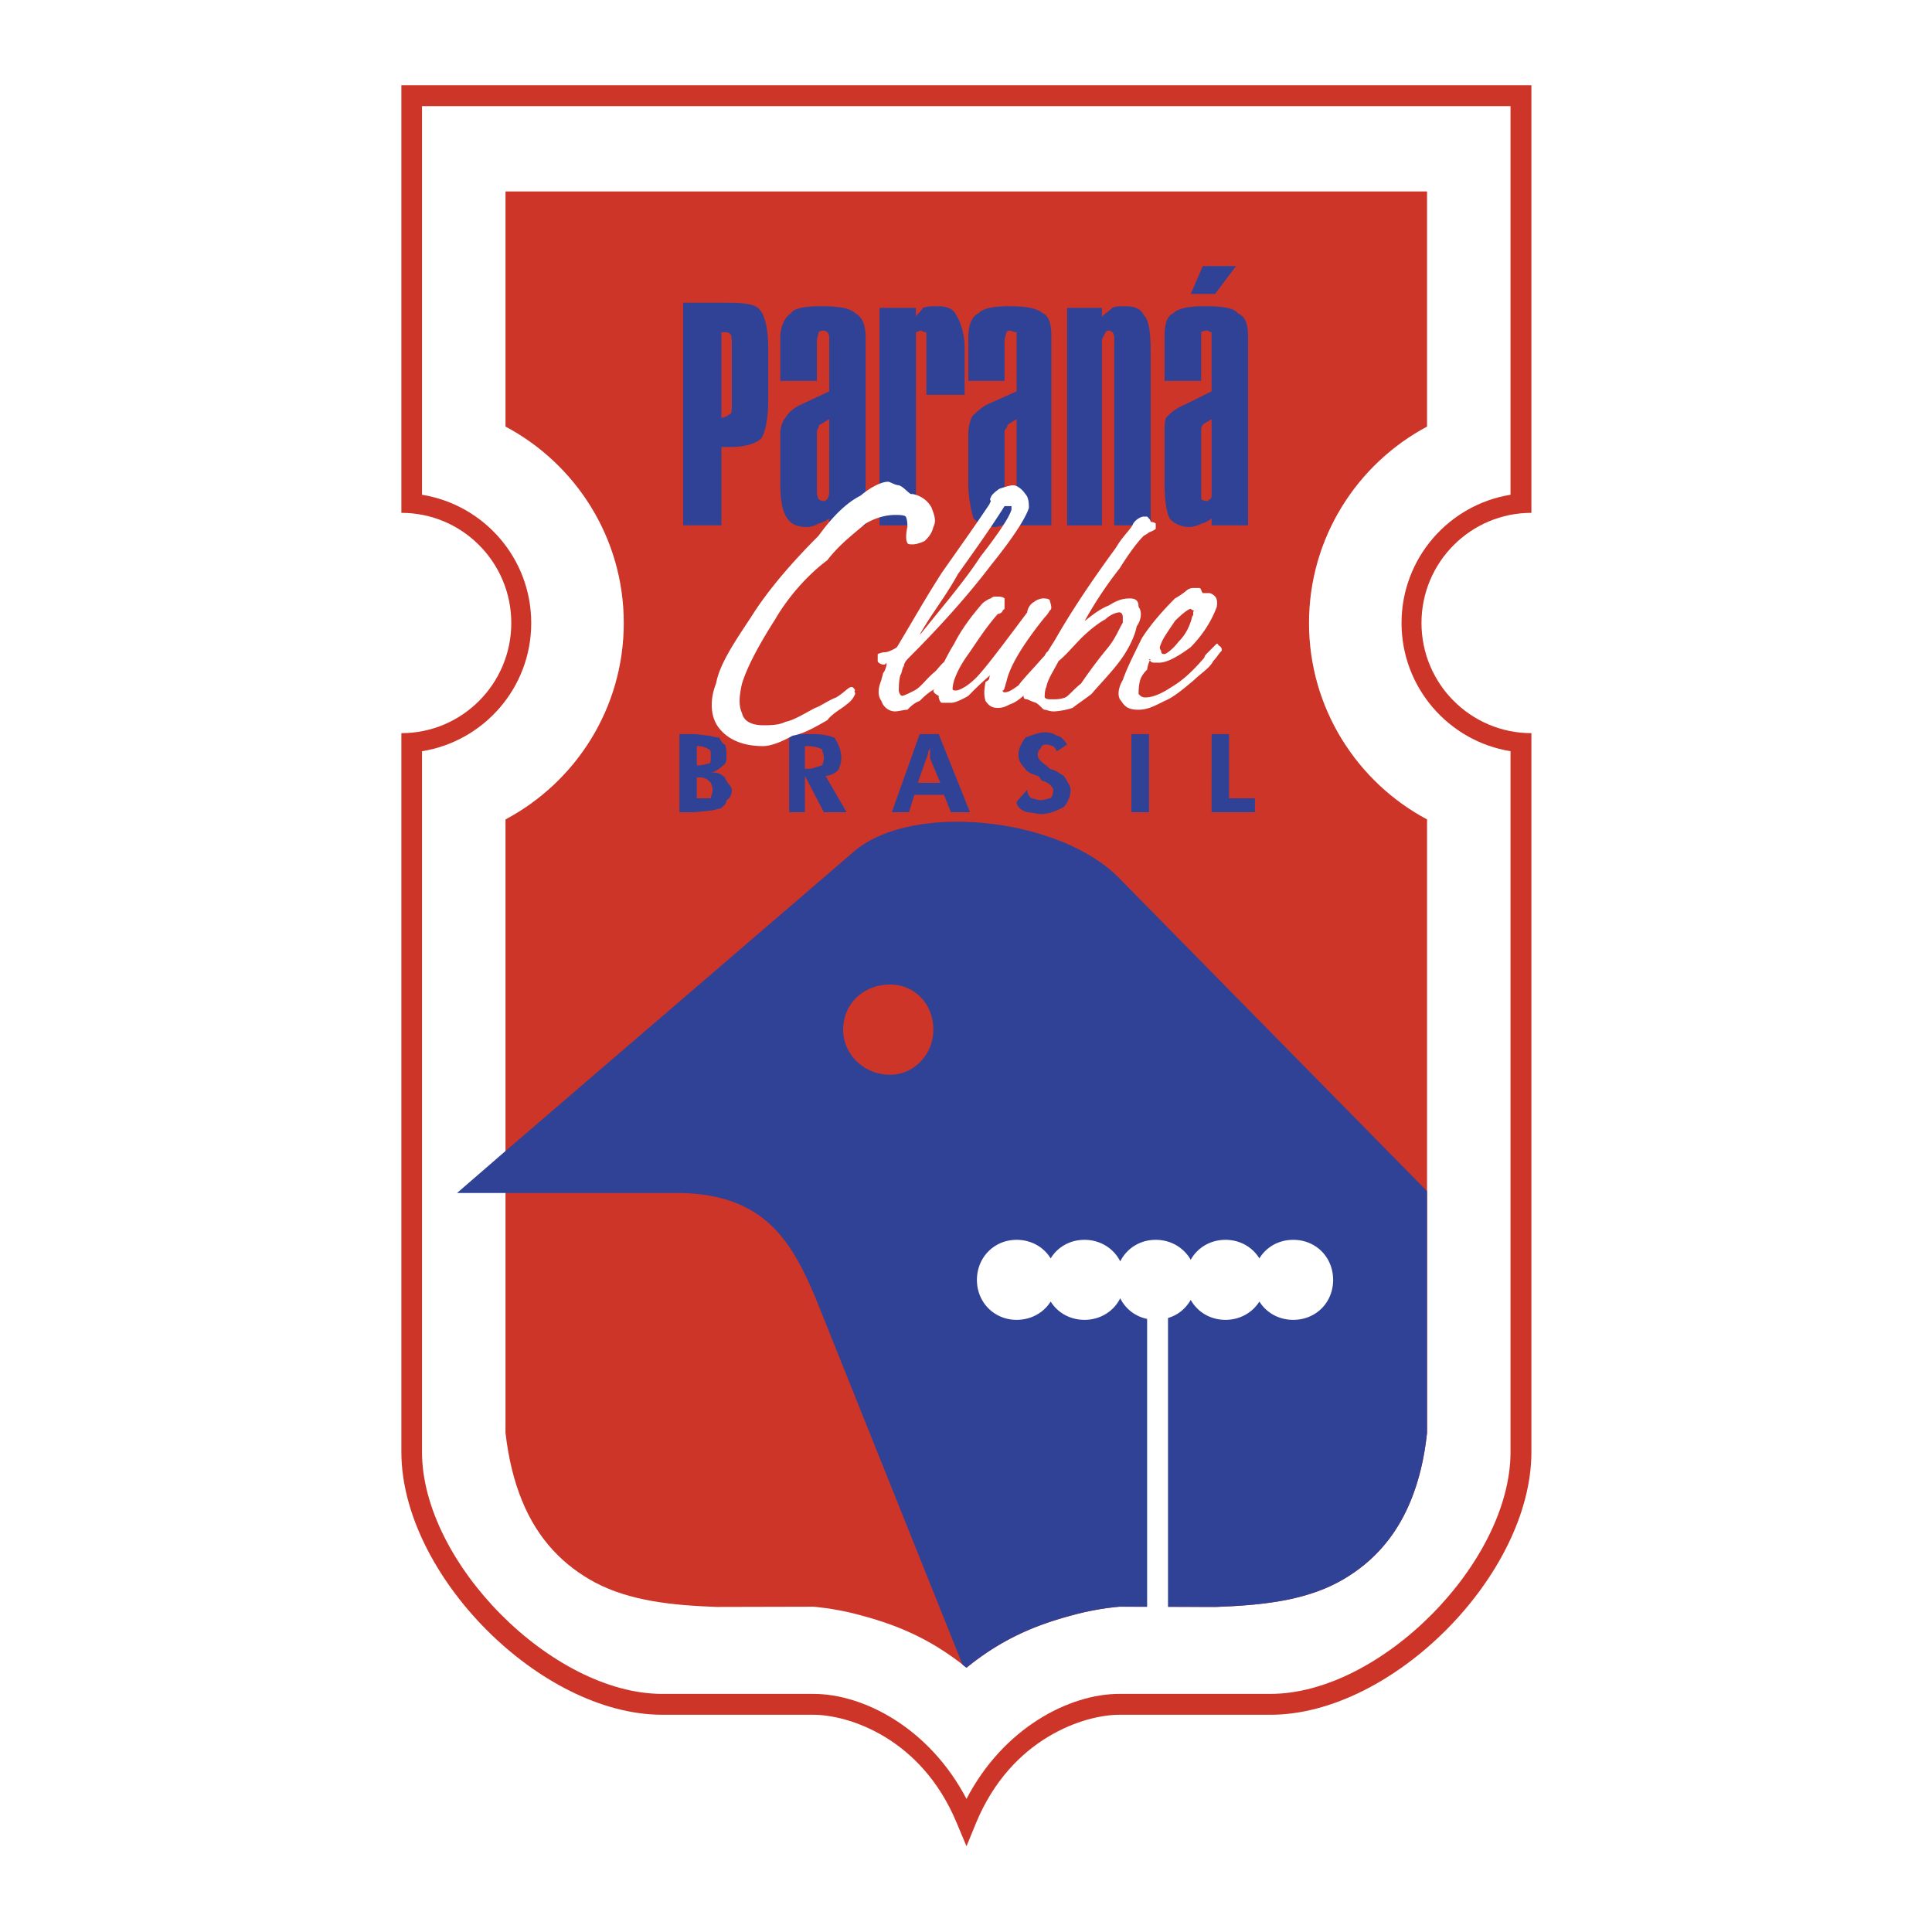 <svg xmlns="http://www.w3.org/2000/svg" width="2500" height="2500" viewBox="0 0 192.756 192.756"><g fill-rule="evenodd" clip-rule="evenodd"><path fill="#fff" d="M0 0h192.756v192.756H0V0z"/><path d="M39.968 184.252zM152.789 8.504v42.663c-6.062 0-10.967 4.928-10.967 10.99s4.904 10.99 10.967 10.99v71.722c0 12.238-13.859 26.213-26.029 26.213h-15.084c-3.402 0-10.76 2.244-14.299 10.805l-.949 2.314-.972-2.314c-3.54-8.561-10.897-10.805-14.298-10.805H66.073c-12.169 0-26.028-13.975-26.028-26.213V73.147c6.062 0 10.966-4.928 10.966-10.99s-4.904-10.99-10.966-10.99V8.504h112.744z" fill="#cd3529"/><path d="M150.705 10.586v38.776c-6.154.995-10.873 6.339-10.873 12.794s4.719 11.799 10.873 12.794v69.918c0 11.035-12.979 24.131-23.945 24.131h-15.084c-4.998 0-11.568 3.402-15.248 10.48C92.727 172.402 86.156 169 81.158 169H66.073c-10.966 0-23.969-13.096-23.969-24.131V74.951c6.178-.995 10.897-6.339 10.897-12.794s-4.72-11.799-10.897-12.794V10.587h108.601v-.001z" fill="#fff"/><path d="M142.377 19.101v23.46c-6.988 3.725-11.777 11.105-11.777 19.597 0 8.491 4.789 15.872 11.777 19.596v61.196c-.277 2.613-.834 4.836-1.619 6.756-1.598 3.934-4.188 6.523-7.312 8.189-3.516 1.852-7.727 2.268-12.123 2.43l-9.646-.023s-1.943.139-4.281.74c-3.562.926-7.125 2.221-10.966 5.346-3.864-3.125-7.427-4.42-10.99-5.346-2.336-.602-4.28-.74-4.28-.74l-9.648.023c-4.396-.162-8.606-.578-12.123-2.43-3.124-1.666-5.715-4.256-7.312-8.189-.786-1.92-1.342-4.143-1.643-6.756V81.753c7.011-3.725 11.8-11.105 11.8-19.596s-4.789-15.872-11.8-19.597V19.1h91.943v.001z" fill="#cd3529"/><path d="M82.731 41.82l-.879.532c-.185 0-.185.348-.185.348s-.162.162-.162.347v6.061c0 .347.162.694.162.694s.185.185.533.185c.162 0 .347-.185.347-.185s.185-.347.185-.694V41.82h-.001zm3.633-8.144v18.74h-3.632v-.694c-.185.162-.879.509-1.064.509-.324.185-.694.347-1.203.347-1.042 0-1.55-.347-1.92-.856-.509-.694-.694-1.92-.694-3.471v-5.043c0-.509.185-1.203.532-1.55.162-.348.694-.88 1.388-1.227l2.961-1.388v-5.368c0-.347-.185-.532-.185-.532s-.185-.162-.347-.162c-.348 0-.533.162-.533.162 0 .186-.162.532-.162.879v3.98H77.85v-4.327c0-1.226.532-2.082 1.064-2.429.324-.532 1.55-.694 2.938-.694 1.735 0 2.938.162 3.471.694.694.348 1.041 1.204 1.041 2.43zm9.879 1.041v4.674h-3.818v-5.715-.532c-.347 0-.509-.162-.509-.162-.162 0-.532.162-.532.162v19.273h-3.632V30.715h3.632v.879c.186-.347.532-.532.694-.879.532-.162.879-.162 1.411-.162.856 0 1.55.162 1.897.856.348.532.857 1.735.857 3.308zm5.183 7.103l-.855.532-.162.348s-.186.162-.186.347v6.061c0 .347.186.694.186.694s.162.185.324.185c.184 0 .369-.185.369-.185.324 0 .324-.347.324-.694V41.82zm3.47-8.144v18.74h-3.471v-.694c-.324.162-.693.509-1.018.509-.371.185-.857.347-1.203.347-1.041 0-1.574-.347-2.082-.856-.186-.694-.51-1.92-.51-3.471v-5.043c0-.509.162-1.203.324-1.55.186-.348.879-.88 1.389-1.227l3.1-1.388v-5.368-.532c-.324 0-.51-.162-.693-.162-.162 0-.324.162-.324.162 0 .186-.186.532-.186.879v3.98h-3.609v-4.327c0-1.226.324-2.082 1.018-2.429.533-.532 1.574-.694 3.102-.694 1.572 0 2.613.162 3.309.694.692.348.854 1.204.854 2.43zm9.903 1.041v17.699h-3.633v-18.74c0-.347-.186-.532-.186-.532s-.162-.162-.346-.162c-.186 0-.348.162-.348.162 0 .186-.348.532-.348.879v18.394h-3.471V30.715h3.471v.879c.348-.347.695-.532 1.041-.879.186-.162.879-.162 1.227-.162.855 0 1.551.162 1.896.856.533.532.695 1.735.695 3.656v-.348h.002zm6.084 7.103l-.879.532-.162.348v7.102s.162.185.672.185l.184-.185c.186 0 .186-.347.186-.694V41.82h-.001zm3.633-8.144v18.74h-3.633v-.694c-.186.162-.717.509-1.041.509-.186.185-.879.347-1.227.347-.693 0-1.549-.347-1.92-.856-.348-.694-.508-1.92-.508-3.471v-5.043c0-.509 0-1.203.16-1.55.348-.348.881-.88 1.736-1.227l2.799-1.388v-5.368-.532c-.186 0-.369-.162-.369-.162-.51 0-.672.162-.672.162v4.859h-3.654v-4.327c0-1.226.16-2.082.879-2.429.508-.532 1.734-.694 3.1-.694 1.734 0 2.961.162 3.309.694.855.348 1.041 1.204 1.041 2.43zm-4.512-7.126h3.309l-2.082 2.776h-2.43l1.203-2.776zM111.676 87.63c-5.9-6.062-20.454-7.635-26.353-2.777l-34.89 29.984-4.835 4.188h21.863c8.676 0 11.453 4.674 13.882 10.412l14.691 36.648c.116.092.255.207.394.301 3.841-3.125 7.404-4.42 10.966-5.346a26.752 26.752 0 0 1 4.281-.74l9.646.023c4.396-.162 8.607-.578 12.123-2.43 3.125-1.666 5.715-4.256 7.312-8.189.785-1.92 1.342-4.143 1.619-6.756v-24.107L111.676 87.63zm-22.883 19.597c-2.614 0-4.673-2.059-4.673-4.488 0-2.615 2.059-4.512 4.673-4.512 2.429 0 4.327 1.896 4.327 4.512 0 2.429-1.898 4.488-4.327 4.488zM71.973 33.144v8.515h.162c.185 0 .694-.348.694-.348.185 0 .185-.532.185-.879v-5.9c0-.509 0-1.203-.185-1.203 0-.186-.509-.186-.694-.186h-.162v.001zm-3.818-2.938h4.327c1.92 0 2.938.163 3.308.694.509.509.856 1.897.856 3.817v5.206c0 2.082-.347 3.285-.694 3.817-.532.509-1.55.856-3.124.856h-.856v7.82h-3.818v-22.21h.001zM69.521 79.648h1.389c0-.162.185-.509.185-.856s-.185-.694-.185-.694c-.162-.186-.509-.532-1.018-.532h-.371v2.082zm0-3.285h.185c.347 0 .879-.186 1.041-.186.162 0 .162-.347.162-.693 0-.509 0-.694-.162-.694-.162-.162-.694-.347-1.041-.347h-.185v1.92zm-1.735 4.673V73.24h1.411c.509 0 1.203.162 1.55.162.162 0 .532.185 1.042.185 0 .162.347.694.532.694.163.347.163.694.163 1.042 0 .509 0 .855-.347 1.041-.347.347-.856.694-1.227.694.694 0 1.064.162 1.411.509.163.532.694.879.694 1.226 0 .509-.185.856-.532 1.041 0 .347-.347.694-.694.856-.185 0-.694.186-.879.186-.324 0-1.203.162-1.897.162H67.786v-.002zm16.68 0H82.2l-1.897-3.632v3.632H78.73V73.24h2.429c.879 0 1.573.162 2.083.347.347.509.694 1.203.694 2.082 0 .347-.185 1.041-.347 1.203-.347.347-.856.532-1.226.532l2.103 3.632zm-4.164-4.327h.347c.509 0 1.203-.347 1.388-.347 0 0 .163-.532.163-.694 0-.347-.163-.694-.163-.879-.185-.162-.879-.347-1.388-.347h-.347v2.267zm13.512 1.389l-1.019-2.43v-.347-.879a.782.782 0 0 1-.185.532c0 .347-.186.694-.186.694l-.855 2.43h2.245zm-4.836 2.938l2.777-7.796h1.897l3.123 7.796h-1.897l-.694-1.735h-2.962l-.532 1.735h-1.712zm12.448-1.041l1.064-1.203c0 .509.324.856.508.856 0 0 .533.185.857.185.186 0 .879-.185.879-.185.162 0 .346-.347.346-.856 0-.185-.346-.694-1.039-.879-.186 0-.348-.509-.51-.509-.717-.185-1.227-.532-1.227-.694-.51-.532-.693-.879-.693-1.388 0-.694.346-1.227.693-1.735.51-.185 1.389-.532 1.92-.532.51 0 1.018.186 1.203.347.348 0 .695.347 1.041.879l-1.041.694c0-.185-.348-.532-.348-.532-.184 0-.346-.162-.693-.162-.346 0-.531.162-.531.347-.162.162-.324.347-.324.694s.324.694.855 1.041l.348.347c.693.162 1.041.509 1.389.694.346.509.693 1.041.693 1.388 0 .694-.348 1.388-.693 1.735-.695.347-1.389.694-2.268.694-.324 0-1.041-.185-1.365-.185-.533-.161-1.064-.509-1.064-1.041zm11.453 1.041V73.24h1.758v7.796h-1.758zm8.004 0V73.24h1.736v6.408h2.59v1.388h-4.326z" fill="#304296"/><path d="M114.799 65.766c-.162.185-.348.879-.348 1.041-.186.186-.531.532-.693 1.042-.162.532-.162 1.226-.162 1.388.162.185.324.347.67.347.719 0 1.574-.347 2.615-1.041 1.203-.694 2.244-1.735 3.285-2.938 0-.185.186-.347.531-.694l.695-.694s.162 0 .162.162c.346.185.346.347.346.532-.346.347-.508.694-.855 1.041-.348.694-1.203 1.204-1.92 1.897-1.041.879-2.059 1.735-2.938 2.083-1.043.532-1.736.879-2.592.879-1.064 0-1.389-.347-1.736-.879-.369-.348-.369-1.203.162-2.083.348-1.042 1.041-2.429 1.898-4.165.879-1.388 2.105-2.776 3.309-3.979a7.451 7.451 0 0 0 1.041-.694c.346-.347.693-.347.855-.347h.531c.186 0 .186.347.348.509h.693c.533.186.857.532.695 1.388-.51 1.388-1.389 2.776-2.592 4.002-1.389 1.041-2.453 1.55-3.123 1.55h-.533c-.346 0-.346-.162-.508-.347h.164zm1.389-.509c.16 0 .879-.532 1.387-1.226.879-.856 1.227-1.897 1.389-2.591.162 0 0-.347.162-.532-.162 0-.324-.162-.324-.162-.186 0-.717.347-1.572 1.203-.695 1.041-1.203 1.735-1.389 2.268-.162.347-.162.509 0 .694-.001.346.184.346.347.346zM114.799 52.07c0-.185-.162-.347-.348-.532h-.348c-.184 0-.693.185-1.041.694-.184.532-1.041 1.226-1.734 2.429-2.43 3.309-4.512 6.432-6.086 9.208-.254.393-.484.763-.693 1.11-.115.07-.23.232-.324.44l-.184.185c-1.043 1.203-1.922 2.083-2.43 2.776-.695.509-1.041.694-1.389.694 0 0-.186 0-.186-.185.186 0 .186-.347.371-.856.324-1.573 1.711-3.817 3.816-6.432.348-.347.51-.694.51-.694.346-.162 0-.856 0-1.041-.162-.162-.51-.162-.693-.162-.186 0-.695.162-.857.347-.369.162-.693.694-.693 1.042-2.082 2.776-3.633 4.858-4.674 6.062-1.042 1.226-2.083 1.735-2.429 1.735-.186 0-.348 0-.348-.162 0 0 0-.348.162-.879.186-.509.532-1.388 1.412-2.591.855-1.226 1.713-2.614 2.938-4.002.162 0 .486-.162.486-.347l.186-.162v-1.041c-.186-.185-.51-.185-.834-.185-.184 0-.369 0-.531.185-.162 0-.693.347-.855.509-1.065 1.227-2.106 2.615-2.8 4.003a20.984 20.984 0 0 0-.995 1.805c-.37.324-.625.694-.902.972-.879.694-1.388 1.55-2.083 1.897-.347.185-1.041.532-1.226.532-.162 0-.324-.347-.324-.532 0-.162 0-1.041.162-1.55.162-.185.162-.694.347-.879 0-.347.347-.694.509-.856 3.124-3.123 5.923-6.246 8.167-9.208 2.244-2.776 3.447-4.673 3.795-5.715 0-.347 0-1.041-.348-1.388-.348-.532-.879-.879-1.203-.879-.369 0-.879.185-1.389.347-.508.347-.855.694-.855.879-.162.162 0 .347 0 .347l-.162.347c-1.389 2.082-3.123 4.512-4.696 6.756-1.574 2.429-2.938 4.858-4.512 7.473-.185.162-.879.509-1.203.509-.347 0-.717.185-.717.185v.694c0 .162.37.347.532.347h.185l.162-.185v.185c0 .162-.162.694-.347.856 0 .185-.162.532-.162.694-.37.879-.37 1.573 0 2.083.162.532.671 1.041 1.365 1.041.37 0 .879-.162 1.226-.162.347-.347.694-.694 1.227-.879.324-.324.809-.81 1.434-1.157a.128.128 0 0 1-.069.116c0 .185.185.347.532.532 0 .347.162.694.347.694h.879c.324 0 .856-.185 1.735-.694.3-.324 1.227-1.25 2.176-2.059a.745.745 0 0 0-.094.324c0 .162-.369.347-.369.347-.162.856-.162 1.388 0 1.897.369.532.693.694 1.225.694.486 0 .857-.162 1.182-.347.439-.139.879-.417 1.41-.902 0 .023 0 .023-.023.046 0 .162 0 .347.371.347 0 0 .324.162.855.347.348.162.695.694.879.694.162 0 .51.162.855.162.533 0 1.389-.162 1.922-.347.67-.509 1.203-.856 1.896-1.388.879-1.041 2.082-2.244 2.961-3.471.857-1.203 1.389-2.429 1.551-3.285.51-.694.51-1.573.186-1.92 0-.694-.348-.856-.879-.856-.695 0-1.227.162-2.082.694-.811.324-1.482.81-2.43 1.573a39.003 39.003 0 0 1 3.471-5.229c1.203-1.897 1.92-2.776 2.428-3.285 0 0 .348-.185.533-.347.508-.186.67-.347.67-.347v-.532c-.001-.003-.163-.165-.509-.165zm-19.227 5.205c1.365-1.92 3.123-4.35 4.65-6.779h.694v.347c-.184.694-1.203 2.268-3.1 4.697-1.573 2.429-3.817 5.021-5.9 7.635l-.162.162c1.041-1.897 2.592-3.817 3.818-6.062zm16.104 3.818c.184 0 .346.162.346.509v.532c-.346.509-.693 1.55-1.572 2.591a47.907 47.907 0 0 0-2.592 3.471c-.693.532-1.227 1.226-1.572 1.388-.51.186-.857.186-1.205.186-.508 0-.693 0-.855-.186 0-.162 0-.694.162-1.041.186-.856.693-1.55 1.227-2.591.672-.532 1.389-1.388 2.244-2.267.693-.694 1.734-1.55 2.43-1.897.529-.533 1.201-.695 1.387-.695zM91.061 49.293c.856.162 1.55.694 1.897 1.388.162.509.532 1.204.162 1.897-.162.694-.509 1.041-.856 1.388-.347.185-.879.347-1.203.347-.185 0-.532 0-.532-.162-.162-.185-.162-.879 0-1.573 0-.347 0-.694-.162-1.041-.185-.162-.694-.162-1.064-.162-.694 0-1.735.162-2.938.856-1.203 1.041-2.614 2.082-3.817 3.655-2.082 1.55-4.002 3.817-5.206 5.899-1.55 2.43-2.777 4.674-3.309 6.409-.324 1.388-.324 2.267 0 2.961.185.856 1.064 1.203 2.105 1.203.694 0 1.551 0 2.245-.347.856-.162 1.92-.856 2.961-1.388.509-.162 1.203-.694 2.082-1.042.856-.509 1.203-1.041 1.55-1.041.185 0 .347.347.347.347-.162 0 0 .185 0 .347-.162.347-.347.694-.856 1.041-.347.347-1.411.879-1.92 1.573-1.203.694-2.429 1.389-3.471 1.55-1.226.694-2.244 1.041-2.938 1.041-2.105 0-3.493-.694-4.349-1.735-.879-1.041-1.042-2.776-.347-4.511.347-1.897 1.735-3.979 3.47-6.594 1.735-2.777 4.165-5.553 6.756-8.144 1.388-1.92 2.799-3.309 4.188-4.003 1.018-.856 2.082-1.388 2.753-1.388.185 0 .694.347 1.064.347.509.185.856.694 1.203.879h.185v.003zM133.006 127.701c0 2.246-1.711 3.98-3.979 3.98-1.457 0-2.684-.717-3.379-1.828-.693 1.111-1.943 1.828-3.377 1.828-1.527 0-2.799-.787-3.471-1.99-.51.879-1.295 1.527-2.268 1.805v30.379h-2.082V131.59c-1.203-.256-2.152-.996-2.684-2.061-.648 1.297-1.99 2.152-3.562 2.152-1.459 0-2.684-.717-3.379-1.828-.693 1.111-1.943 1.828-3.4 1.828-2.221 0-3.957-1.734-3.957-3.98 0-2.266 1.736-4.002 3.957-4.002 1.457 0 2.707.717 3.4 1.852.695-1.135 1.92-1.852 3.379-1.852 1.572 0 2.914.855 3.562 2.152.648-1.297 1.967-2.152 3.539-2.152 1.527 0 2.801.787 3.494 1.99.672-1.203 1.943-1.99 3.471-1.99 1.434 0 2.684.717 3.377 1.852.695-1.135 1.922-1.852 3.379-1.852 2.269 0 3.98 1.737 3.98 4.002z" fill="#fff"/></g></svg>